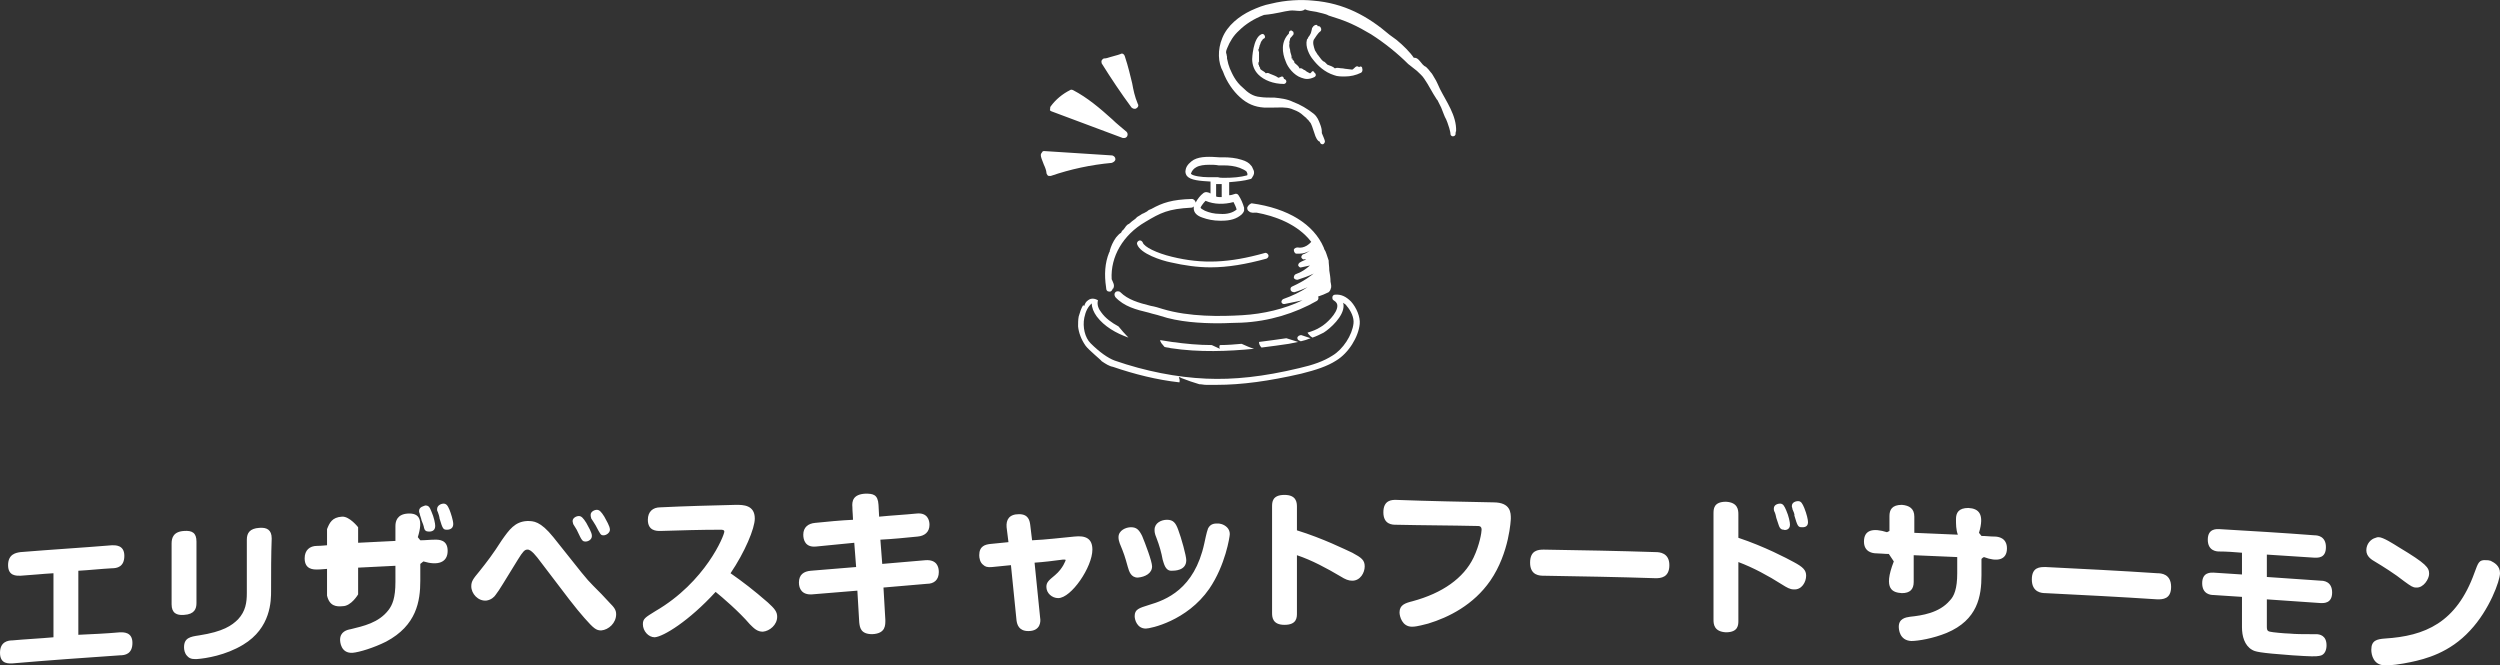 <svg xmlns="http://www.w3.org/2000/svg" viewBox="0 0 402.1 107" style="enable-background:new 0 0 402.1 107" xml:space="preserve"><rect x="0" y="0" width="402.1" height="107" fill="#333333" stroke="none"/><style>.st2{fill:#fff}</style><g id="追加修正箇所_x5F_180130"><path class="st2" d="M202.4 8c0-.1 0-.1.1-.2v-.1c0-.1.1-.2.1-.4.1-.1.1-.3.2-.5 0-.1.1-.1.1-.2.1-.1.2-.2.2-.3.1 0 .1-.1.2-.1.2-.1.2-.3.1-.5s-.3-.3-.5-.2c-1.4.6-1.5 4-1.5 4 0 .9.3 1.8 1 2.5.9.9 2.4 1.5 4.1 1.5.2 0 .4-.2.4-.4s-.2-.4-.4-.4v-.1c-.2-.6-.6-.1-.9-.1-.4-.3-.8-.4-1-.5-.4-.1-.6-.4-1-.2-.2-.3-.6-.4-.9-.7 0-.3-.2-.4-.2-.5 0-.1 0-.2-.1-.2v-.1c0-.1 0-.3.1-.4V8.4c-.1-.3-.1-.3-.1-.4zM209.3 12.5c.3.1.6.2.9.2.4 0 .8-.1 1.2-.3.2-.1.3-.3.2-.5 0-.1-.1-.1-.2-.2v-.1c-.4-.4-.4.1-.7.2-.4-.2-.6-.3-.8-.5-.4-.1-.4-.4-.9-.3-.1-.4-.5-.6-.8-.9 0-.3-.2-.4-.3-.5-.1-.1.1-.3-.2-.2.1-.2 0-.4 0-.5-.1-.3-.2-.6-.2-.9-.1-.3-.2-.7-.1-1-.1-.3.1-.5.1-.8.1-.2.3-.3.4-.5.2-.1.2-.4.1-.6-.1-.1-.1-.1-.2-.1 0-.1-.1-.1-.1-.1-.3 0-.4.2-.4.5-1.3 1.3-1.1 3.1-.5 4.5.3.9 1.3 2.2 2.5 2.6zM218.6 10.8c-.5-.4-.7.2-1.1.4-.6-.1-1.1-.1-1.5-.2-.6 0-.8-.2-1.3 0-.3-.3-.7-.4-1.2-.6l-.3-.3c-.1-.1-.2-.2-.3-.2-.3-.2-.5-.5-.8-.9 0 0 0-.1-.1-.1-.2-.3-.3-.5-.5-.8-.2-.6-.4-1.2-.2-1.7.2-.3.7-1.1 1-1.3.2-.1.3-.4.1-.7-.1-.2-.3-.2-.5-.2 0-.1 0-.2-.1-.2s-.3 0-.4.1c-.1.1-.2.1-.2.2-.1.1-.2.2-.2.4-.1.3-.1.5-.2.7-.1.2-.2.4-.4.6v.1s0 .1-.1.1c0 .1-.1.1-.1.2-.3 1.1.4 2.5 1 3.2.7.9 1.8 2 3.4 2.5.5.2 1.1.2 1.7.2.9 0 1.8-.2 2.6-.6.2-.1.3-.4.2-.7 0-.3-.3-.4-.5-.2z"/><path class="st2" d="M234.2 21.1c.1-2.5-1.6-4.8-2.6-6.8-.3-.6-.5-1.2-.9-1.8-.2-.3-.3-.6-.6-.9-.2-.3-.5-.6-.7-.8-.9-.4-1.1-1.6-2-1.5-.6-.9-1.7-2-2.8-2.9-.4-.3-.7-.5-1.1-.8-3.5-3-7.3-5.1-12.3-5.5-1.9-.2-4.4-.1-6.8.5-1.1.2-2.1.6-3.2 1.1-1.9.9-3.8 2.4-4.6 4.4-.8 1.9-.7 4 .1 5.4.6 1.7 1.7 3.2 2.7 4.1 1.2 1.1 2.4 1.6 3.9 1.7h1.6c1 0 1.9-.1 2.8.2.5.2 1.1.4 1.6.8.2.2.5.4.7.6 0 0 .1 0 .1.1l.4.4c.1.2.3.3.4.6.2.4.3.9.5 1.4.2.7.5 1.3.9 1.4v.1c.1.2.2.3.4.3h.1c.2-.1.3-.3.3-.5-.1-.4-.3-.8-.5-1.3v-.2c0-.4-.1-.8-.3-1.3-.2-.5-.4-1.1-1-1.6-1-.8-2.2-1.5-3.3-1.9-1-.5-2.1-.6-3-.7-.9 0-1.7 0-2.3-.1-1.2-.1-2-.7-2.8-1.5-1.2-1-1.7-2.2-2.1-3.1-.2-.5-.3-.9-.4-1.4-.1-.2 0-.5-.1-.7 0-.2-.1-.3-.1-.5s.1-.5.2-.7c.4-1 1-2 1.9-2.8 1-1 2.4-1.9 4-2.5 2.1-.2 3.2-.6 4.2-.7.9-.1 1.8.3 2.4-.2.4.2 1.1.3 1.8.4.7.2 1.5.3 2 .6 1.3.4 2.5.8 3.6 1.3s2.2 1.1 3.2 1.7c2.2 1.4 4.3 3.1 6 4.8.5.4.9.7 1.4 1.1.4.4.9.8 1.2 1.3.7 1 1.2 2.1 2 3.3l.1.1.6 1.2c.3.7.5 1.4.8 1.9.1.2.1.3.2.5l.3.9c.1.4.2.7.2 1 0 .2.3.4.5.3.2 0 .4-.3.3-.5.1-.2 0-.2.1-.3-.1 0 0 0 0 0zM182 17.3c.1.1.3.2.5.2.1 0 .2 0 .3-.1.2-.1.4-.4.2-.7-.5-1.2-.7-2.2-.9-3.3-.3-1.2-.6-2.6-1.2-4.4-.1-.3-.4-.5-.7-.3-.5.2-1.1.3-1.7.5-.3.1-.6.2-.9.2-.2 0-.3.2-.4.3-.1.2 0 .4 0 .5 1.5 2.4 3.1 4.8 4.8 7.1zM169.1 17.9l11.5 4.3h.2c.2 0 .4-.1.5-.3.1-.2.1-.5-.1-.7-.8-.7-1.6-1.3-2.3-2-2-1.8-4-3.5-6.3-4.7-.2-.1-.4-.1-.5 0-1.2.6-2.3 1.5-3.1 2.6-.1.1-.1.3-.1.5-.1.1 0 .2.2.3zM179.4 25.6c0-.3-.2-.5-.5-.6l-10.9-.7c-.2 0-.3 0-.4.2-.1.1-.2.3-.2.4 0 .4.2.8.5 1.6.2.4.4 1 .4 1.2 0 .2.1.4.2.5.1.1.2.1.3.1h.2c3.2-1.1 6.5-1.8 9.8-2.1.3-.1.6-.3.6-.6zM200.6 33.4c0 .3.1.5.3.6.3.3.8.2 1.2.2 2.8.5 6.6 1.8 8.8 4.7l-.3.3-.4.3c-.5.3-1 .4-1.5.3-.3 0-.6.2-.6.4 0 .3.2.6.4.6h.5c.6 0 1.2-.2 1.7-.5-.3.2-.7.5-1.1.6-.2.1-.3.3-.3.5.1.2.3.4.5.3h.3c-.3.2-.7.3-1 .5-.2.1-.3.3-.3.5.1.2.3.4.5.3.5-.1.9-.2 1.4-.3-.7.6-1.4 1.1-2.3 1.4-.2.1-.3.3-.3.6.1.2.3.3.6.3.9-.3 1.8-.6 2.6-1-.1.1-.3.2-.4.3-.9.7-2 1.3-3.1 1.8-.2.1-.3.3-.2.6.1.2.3.3.6.3.7-.2 1.4-.5 2.1-.8-1.2.8-2.5 1.4-3.9 1.9-.2.1-.3.3-.3.5.1.2.2.3.4.3h.1c1-.2 2-.4 2.9-.6-2.9 1.4-6.3 2.2-9.7 2.4-3.4.2-8.5.3-12.8-1-.6-.2-1.3-.4-1.9-.5-2-.5-3.7-1-4.9-2.2-.2-.2-.6-.2-.8 0-.2.2-.2.5 0 .8 1.4 1.5 3.3 2 5.4 2.5.6.2 1.2.3 1.8.5 3 1 6.5 1.2 9.4 1.2 1.3 0 2.6-.1 3.7-.1 4.4-.2 8.6-1.5 12.1-3.5.3-.2.3-.5.2-.7.6-.2 1.1-.4 1.7-.7.1-.1.2-.2.3-.4v-.1c.2-.3.1-.7 0-1.2 0-.6-.1-1.2-.2-1.8 0-.6-.1-1.1-.1-1.6-.3-.8-.4-1.4-.7-1.8 0-.1-.1-.2-.1-.3-1.6-3.7-5.7-6.3-11.6-7.1-.3.1-.6.4-.7.7z"/><path class="st2" d="M188.3 42.2c2.2.5 4.3.8 6.4.8 2.8 0 5.7-.5 9-1.4.2-.1.4-.3.3-.6-.1-.2-.3-.4-.6-.3-5.7 1.6-10 1.8-14.9.6-2.5-.6-4.5-1.6-4.7-2.3-.1-.2-.3-.4-.6-.3-.2.1-.4.3-.3.6.5 1.5 3.9 2.6 5.4 2.9zM188.5 55c-.6-.1-1.2-.2-1.9-.3 0 .2.1.3.2.5.2.2.3.4.5.6.3.1.7.1 1 .2 4.6.7 9.3.5 13.4.1-.7-.2-1.3-.5-2-.8-1.1.1-2.3.2-3.5.2-.1.2-.1.4 0 .6-.4-.2-.9-.4-1.3-.6-2.1 0-4.2-.2-6.4-.5zM202.5 55c0 .3.1.6.4.9 1.6-.2 3.1-.4 4.4-.6l1.5-.3c-.6-.2-1.3-.4-1.9-.6-1.4.2-2.8.4-4.4.6zM209 54.8c.1 0 .1 0 .2.1.5-.1 1.1-.3 1.6-.5-.5-.2-1-.3-1.5-.5h-.1c-.1 0-.2.1-.3.1l-.2.2c-.1.2 0 .5.3.6z"/><path class="st2" d="M217.3 48.5c-.8-.8-1.6-1.2-2.6-1.1-.2 0-.4.2-.4.4s0 .4.2.5c.5.3.6.6.6.9 0 1.2-1.8 2.9-2.7 3.4-.6.4-1.4.7-2.1.9.1.2.3.4.5.6.1.1.2.1.3.2.6-.2 1.2-.5 1.8-.8 1.1-.7 3.2-2.6 3.2-4.3 0-.1 0-.3-.1-.5.2.1.5.3.6.5.7.8 1.2 1.9 1.1 2.8-.2 1.9-1.7 4.2-3.4 5.2-1.4.9-3.1 1.5-5.3 2-5.8 1.4-10.6 1.9-15 1.7-4.7-.2-9.8-1.2-14.7-2.9-1.1-.4-2.5-1.4-3.9-2.8-.9-.9-1.3-2.6-1-4.1.2-1 .6-1.8 1.2-2.3 0 .7.3 1.4.8 2.1 1.2 1.6 3.1 2.7 5.1 3.4-.6-.6-1.1-1.2-1.6-1.8-1.1-.6-2.1-1.3-2.8-2.3-.4-.5-.7-1.2-.5-1.9-.5-.3-1.1-.4-1.6 0-.3.2-.5.5-.6.9-.1 0-.1-.1-.2-.1-.3.5-.5 1.1-.7 1.8-.1.5-.1 1.1-.1 1.6.1 1 .5 2.1 1.2 3.1.5.7 2.5 2.3 2.6 2.5.6.4 1.2.8 1.8.9 3.5 1.2 7.1 2.1 10.7 2.5.1-.3 0-.6-.1-.9.1.1.3.1.4.2 1 .4 1.9.7 2.9 1 .4 0 .7.1 1.1.1h1.7c4 0 8.4-.6 13.6-1.8 2.4-.6 4.2-1.2 5.6-2.1 2-1.2 3.6-3.8 3.8-5.9.1-1.1-.5-2.6-1.4-3.6zM178.4 46.9h.1c.3 0 .4-.3.5-.5.1 0 .1 0 .1-.1.2-.5-.1-.9-.3-1.4-.2-3.6 1.8-7.1 5.4-9.2 2.5-1.5 3.7-2.1 7.4-2.3.2 0 .3-.1.4-.2v.3c0 .7.5 1.2 1.4 1.5.8.3 1.8.5 2.8.5h.3c1.4 0 2.4-.3 3.2-1 .1-.1.3-.3.4-.6v-.5c-.2-.7-.5-1.4-.9-2-.1-.2-.4-.3-.6-.2-.3.1-.6.2-.9.2v-2.1c1.2-.1 2.4-.2 3.4-.5.1 0 .2-.1.3-.2v-.1c.1-.1.1-.1.2-.3.1-.2.1-.3.1-.5s-.1-.4-.2-.6c-.1-.2-.1-.3-.3-.5-.3-.4-.8-.7-1.5-.9-.9-.3-2-.4-2.9-.4h-.7c-1.4-.1-3-.2-4.1.4-.5.3-1.2.9-1.3 1.6-.1.4 0 .7.2 1 .6.7 2.1.8 3.8.9V31.1c-.1 0-.1 0-.2-.1-.1 0-.3-.1-.5-.1s-.4.1-.5.2c-.4.3-.9.9-1.2 1.5 0-.3-.3-.6-.6-.6-3.2.1-4.7.6-6.5 1.6-.3.1-.5.2-.7.4-.2.1-.5.3-.8.4-.1.1-.2.1-.3.2-.2.1-.3.2-.5.3l-.3.3c-.4.3-.7.5-1 .8-.5.2-.6.6-.8.8-.1.2-.4.3-.4.5-.1.1-.1.2-.2.2-.3.2-.5.5-.7.7-.5.7-.8 1.4-1 2.1 0 .1 0 .2-.1.3-.7 1.7-.8 3.6-.5 5.6 0 .5.2.7.5.7zm15.9-18.4c-1 0-2.4-.2-2.7-.5 0 0-.1-.1 0-.2.1-.3.4-.7.8-.9.5-.3 1.3-.4 2.1-.4.5 0 1 0 1.5.1h.8c.9 0 1.8.1 2.6.4.5.2.9.4 1.1.6.1.2.2.4.1.6-1.1.3-2.3.4-3.7.4-.4 0-.7 0-1-.1h-1.6zm2.2 3.2h-.2c-.2 0-.5 0-.7-.1v-2h.9v2.1zm-2.6.6c1.4.6 3 .6 4.5.2.2.4.4.8.5 1.2-.6.5-1.5.8-2.7.7-.9 0-1.7-.2-2.4-.5-.4-.2-.7-.4-.7-.5 0-.1.4-.7.8-1.1zM19.3 101.7c.5 0 2-.1 2 1.7s-1.2 2-2 2c-5.8.4-11.5.8-17.3 1.3-.5 0-2 .2-2-1.7 0-1.8 1.3-2 2-2 2.2-.2 4.4-.3 6.6-.5V92.2c-1.8.1-3.6.3-5.3.4-.6 0-2 .1-2-1.7s1.3-2 2-2.1c4.9-.4 9.8-.7 14.7-1.1.5 0 2-.1 2 1.7s-1.2 2-2 2c-1.8.1-3.6.3-5.4.4v10.3c2.2-.1 4.5-.2 6.7-.4zM31.6 97c0 .9-.3 1.8-2 1.9-1.2.1-2-.3-2-1.7v-9.8c0-.9.3-1.9 2-2 1.3-.1 2 .3 2 1.7V97zm12-2c0 1.6 0 6-4.5 8.7-2.8 1.7-6 2.2-7.4 2.3-.4 0-1.1.1-1.6-.5-.4-.4-.5-1-.5-1.4 0-1.5 1-1.7 2.4-1.9 3.9-.6 5.3-1.6 6.3-2.6 1.2-1.3 1.4-2.7 1.4-4.2v-8.6c0-1.1.5-1.8 2-1.9 1.2-.1 2 .3 2 1.7-.1 2.7-.1 5.5-.1 8.4zM63.6 84.6c0-.8.3-1.9 2-2 1.8-.1 2.5.9 1.6 3.8.2.2.2.3.4.5.8 0 1.6-.1 2.4-.1.6 0 2 0 2 1.8 0 1.9-1.6 2.4-3.9 1.7-.2.2-.3.2-.5.4v2.7c0 3.3-.6 7.2-5.5 9.8-2 1-4.3 1.7-5.4 1.8-1.9.1-2-1.8-2-2.1 0-1.3 1.1-1.6 1.7-1.7 2-.5 4.5-1 6.1-3.1.6-.8 1.1-1.9 1.1-4.5V91l-6 .3v4.3s-1.1 1.9-2.5 1.9c-1 .1-2.1 0-2.5-1.7v-4.3c-.3 0-.9.1-1.6.1-.6 0-2 0-2-1.8 0-1.3.8-2 2-2 .7 0 1.4-.1 1.6-.1v-2.6c.4-1 .8-1.9 2.4-2 1.2-.1 2.6 1.7 2.6 1.7v2.5l6-.3v-2.4zm3.9-2c-.1-.2-.1-.4-.1-.4 0-.7.8-.8 1-.9.5 0 .7.2 1 1 .4.9.6 1.9.6 2.3 0 .9-.8.9-1 .9-.5 0-.7-.2-.8-.6 0-.2-.3-1-.4-1.2 0-.2-.3-.9-.3-1.1zm2.9-.3c-.1-.1-.1-.3-.1-.4 0-.7.8-.9 1-.9.5 0 .7.3 1 1 .2.5.6 1.7.6 2.3 0 .9-.9.9-1 .9-.6 0-.7-.1-1.2-1.8 0-.2-.2-.9-.3-1.1zM98 96.9c.8.8 1.1 1.2 1.1 1.9 0 1.4-1.2 2.5-2.4 2.6-.8 0-1.2-.3-2.7-2-1.5-1.7-2.7-3.3-7.1-9.1-.6-.8-1.5-2-2.1-1.9-.4 0-.7.3-1.5 1.6-2.3 3.7-2.9 4.8-3.6 5.7-.2.3-.7.8-1.5.9-1.3.1-2.4-1.1-2.4-2.3 0-.8.3-1.2 1.3-2.4 1.2-1.5 2.2-2.8 3.6-5 1.2-1.7 2.1-3 4.1-3.1 1 0 2.1 0 4.2 2.6 4.7 5.9 5.2 6.6 6.4 7.8.9.9 1.8 1.8 2.6 2.7zm-5.8-12.6c0-.1-.1-.3-.1-.5 0-.5.6-.8 1-.8s.7.3 1.2 1.1c.3.6.9 1.5.9 2.1 0 .6-.6.9-1 .9-.5 0-.6-.1-1.3-1.6-.1-.3-.6-1-.7-1.2zm2.9-.9c-.1-.3-.1-.5-.1-.6 0-.5.6-.8 1-.8s.7.3 1.2 1.1c.3.6.9 1.5.9 2.1 0 .5-.6.9-1 .9-.5 0-.5-.1-1.3-1.6-.2-.3-.6-1-.7-1.1zM106.2 85.4c-.6 0-2 0-2-1.8 0-1.3.8-2 2-2 4.1-.2 8.2-.3 12.2-.4 1.1 0 3 0 3 2.2 0 1.6-1.6 5.4-3.9 8.8 2 1.4 3.7 2.7 6 4.7 1.1 1 1.5 1.5 1.5 2.3 0 1.3-1.2 2.3-2.3 2.4-.9 0-1.4-.5-2.1-1.2-1.7-2-4.5-4.4-5.5-5.2-4.3 4.7-8.4 7.2-9.8 7.3-1 0-1.9-1-1.9-2.1 0-.9.4-1.1 2-2.1 8.1-4.7 11.1-12.2 11.1-12.8 0-.3-.4-.3-.6-.3-3.2 0-6.4.1-9.7.2zM137.1 81.6c-.1-1 .1-2.1 2.1-2.2 1.2 0 2 .1 2.1 1.8 0 .6.1 1.3.1 1.9 2-.2 4-.3 6-.5 1.8-.2 2.1 1.1 2.1 1.8 0 1.2-.8 1.8-1.9 1.9-2 .2-4 .4-6 .5l.3 3.9c2.3-.2 4.7-.4 7-.6 1.8-.1 2.1 1.1 2.1 1.9 0 1.3-.8 1.9-1.9 1.9-2.3.2-4.7.4-7 .6.1 1.7.2 3.4.3 5.2 0 .8.1 2.2-2.1 2.3-1.9 0-2-1.1-2.1-1.9l-.3-5.1c-2.4.2-4.9.4-7.3.6-1.6.1-2.1-.9-2.1-1.9 0-1.3.8-1.8 1.9-1.9 2.4-.2 4.8-.4 7.3-.6l-.3-3.9c-2 .2-4 .4-6.1.6-1.8.2-2.1-1.1-2.1-1.9 0-1.2.8-1.8 1.9-1.9 2-.2 4-.4 6.1-.5 0-.6-.1-1.3-.1-2zM172.8 86.3c1.8-.2 2.9.3 2.9 2.1 0 2.8-3.4 7.8-5.5 7.8-1 0-1.9-.8-1.9-1.8 0-.7.3-1 1.4-1.9 1.3-1.1 1.7-2.4 1.7-2.4 0-.1-.1-.1-.4-.1-1.5.2-3.1.4-4.6.5.3 3 .6 6 .9 8.9.1.5.1 2.1-1.9 2.1-1.5 0-1.8-1-1.9-1.7-.3-3-.6-5.9-.9-8.9l-3 .3c-.8.1-1.2-.1-1.4-.3-.6-.4-.7-1.2-.7-1.6 0-1.5 1-1.7 1.7-1.8l3-.3-.3-2.4c-.1-1.2.4-2.1 2-2.1 1.5 0 1.7 1 1.8 1.7.1.8.2 1.6.3 2.5 2.3-.1 4.6-.4 6.8-.6zM181.4 91.2c-.5-1.8-.6-2.1-1.3-3.8-.1-.3-.2-.6-.2-1 0-1.1 1.2-1.6 2-1.6.9 0 1.3.4 1.8 1.4.5 1.2 1.6 4.1 1.6 4.9 0 1.1-1.1 1.7-2.3 1.8-1.1 0-1.4-1-1.6-1.7zm16.4-5.3c0 .4-.7 5-3.3 8.8-3.6 5.2-9.5 6.4-10.2 6.4-1.4 0-1.8-1.4-1.8-2 0-1.1.7-1.3 2.3-1.8 2.7-.8 7.3-2.5 8.9-9.9.4-1.9.5-2.1.6-2.4.4-.8 1.1-.8 1.5-.8.2 0 .4 0 .7.1.6.2 1.3.7 1.3 1.6zM187 90c-.2-1.1-.5-2.2-1-3.5-.3-.7-.3-1-.3-1.3 0-1.1 1.1-1.6 2-1.6 1 0 1.4.5 1.8 1.6.5 1.3 1.3 4.2 1.3 4.9 0 1.7-1.9 1.7-2.4 1.7-1 0-1.2-1.2-1.4-1.8zM208.6 98.6c0 .7 0 1.9-2 1.9-1.9 0-2-1.2-2-1.9V81.5c0-.7 0-1.9 2-1.9 1.9 0 2 1.2 2 1.9v3.8c4.2 1.3 7.8 3.1 8.9 3.6 1.5.8 2 1.2 2 2.2 0 1-.7 2.3-2 2.3-.6 0-1.1-.2-1.9-.7-2.2-1.3-4.6-2.6-7-3.4v9.3zM240.2 80.8c2.8 0 2.8 1.7 2.8 2.6 0 .1-.2 5.5-3.3 10-2.7 3.9-6.7 5.9-10 6.9-.5.1-1.7.5-2.6.5-1.6 0-2-1.7-2-2.3 0-1.2.9-1.5 2.1-1.8 4.8-1.3 8.2-3.7 9.8-7 1-2.1 1.3-4.1 1.3-4.5 0-.6-.4-.6-.7-.6-4.4-.1-8.7-.1-13.1-.2-.5 0-2 0-2-2s1.4-2 2-2c5.4.2 10.6.3 15.7.4zM248.3 92.6c-.6 0-2.2 0-2.2-2.1 0-2 1.3-2.1 2.2-2.1 6 .1 12 .2 18 .4.6 0 2.2.1 2.2 2.1s-1.4 2.1-2.2 2.1c-6-.2-12-.3-18-.4zM279.6 99.8c0 .7 0 1.9-2 1.9-1.9-.1-2-1.3-2-2V82.6c0-.7 0-1.9 2-1.9 1.9.1 2 1.3 2 2v3.8c4.2 1.4 7.8 3.3 8.9 3.9 1.5.8 2 1.3 2 2.2 0 1-.7 2.3-2 2.2-.6 0-1.1-.3-1.9-.8-2.2-1.4-4.6-2.7-7-3.6v9.4zm5.8-17.5c-.1-.2-.1-.4-.1-.5 0-.7.8-.8 1-.8.5 0 .7.4 1 1.1.4.9.6 1.9.6 2.3 0 .9-.9.9-1 .8-.3 0-.6-.1-.8-.7l-.4-1.2c0-.1-.2-.9-.3-1zm2.9-.4c0-.2-.1-.3-.1-.5 0-.7.8-.8 1-.8.5 0 .7.4 1 1.1.4 1 .6 1.9.6 2.3 0 .9-.9.8-1 .8-.6 0-.7-.2-1.2-1.9.1-.1-.2-.8-.3-1zM314.6 83.5c0-1 .4-1.8 2-1.8 1.7.1 2.6 1 1.7 4 .2.2.2.3.4.5.7 0 1.4.1 2.1.1.6 0 2 .2 2 1.9 0 1.9-1.6 2.2-3.7 1.4-.2.1-.2.1-.4.3v2.6c0 3.4-.6 7.2-5.6 9.3-2.2.9-4.6 1.3-5.7 1.3-1.9-.1-2-1.9-2-2.3 0-1.3 1.1-1.5 1.8-1.6 1.9-.2 4.7-.6 6.4-2.6.7-.7 1.2-1.9 1.2-4.4v-2.6c-2.3-.1-4.7-.2-7-.3v4.3c0 1.2-.6 1.8-1.9 1.8-1.4-.1-3.1-.5-1.3-5.1l-.8-1.2c-.7 0-1.4-.1-2-.1-.6 0-2-.2-2-1.9 0-1.9 1.5-2.2 3.7-1.5l.4-.2V83c0-1 .4-1.8 2-1.8 1.2.1 2 .6 2 1.9v2.6c2.3.1 4.7.2 7 .3-.3-.8-.3-1.7-.3-2.5zM329 95.4c-.6 0-2.2-.1-2.2-2.2 0-2 1.3-2 2.2-2 6 .3 12 .6 18 1 .6 0 2.2.1 2.2 2.2 0 2-1.4 2-2.2 2-6.1-.4-12-.7-18-1zM364.6 92.8l8.7.6c.4 0 1.8.1 1.8 1.9 0 1.8-1.4 1.7-1.8 1.7l-8.7-.6v4.3c0 .5 0 .8.5.9.3.1 2.5.3 3.1.3 1 .1 2.3.1 3.3.1h1c.6 0 1.7.2 1.7 1.8 0 .6-.2 1.6-1.2 1.7-.5.1-1.3.1-4.3-.1-5.5-.4-6-.6-6.5-.9-1.2-.7-1.6-2.2-1.6-3.6V96c-1.5-.1-3.1-.2-4.6-.3-.4 0-1.8-.1-1.8-1.9 0-1.8 1.4-1.7 1.8-1.7 1.5.1 3.1.2 4.6.3v-3.5c-1.2-.1-2.5-.2-3.7-.2-.4 0-1.8-.1-1.8-1.9 0-1.8 1.4-1.7 1.8-1.7 5.1.3 10.2.6 15.4 1 .4 0 1.8.1 1.8 1.9 0 1.8-1.3 1.7-1.8 1.7-2.6-.2-5.1-.3-7.7-.5v3.6zM382.6 86.4c.7 0 2.4 1.1 3.2 1.6 4.5 2.7 4.9 3.3 4.9 4.3 0 .8-.9 2.3-2.1 2.2-.5 0-.8-.2-1.9-1-1.5-1.2-3.6-2.5-4.6-3.1-.7-.4-1.5-.9-1.5-1.9 0-1 .7-1.8 1.5-2 .2-.1.3-.1.5-.1zm19.5 5.8c0 1.2-1.7 5.9-4.8 9.2-3.3 3.6-7.2 4.6-9.6 5.1-1.4.3-3.4.6-4.3.5-1.6-.1-2-1.6-2-2.5 0-1.5.9-1.7 2.2-1.8 6.4-.4 11.5-2.5 14.4-10.6.6-1.6.7-2.1 1.9-2 .2 0 .4 0 .7.1.6.3 1.5.8 1.5 2z"/></g></svg>